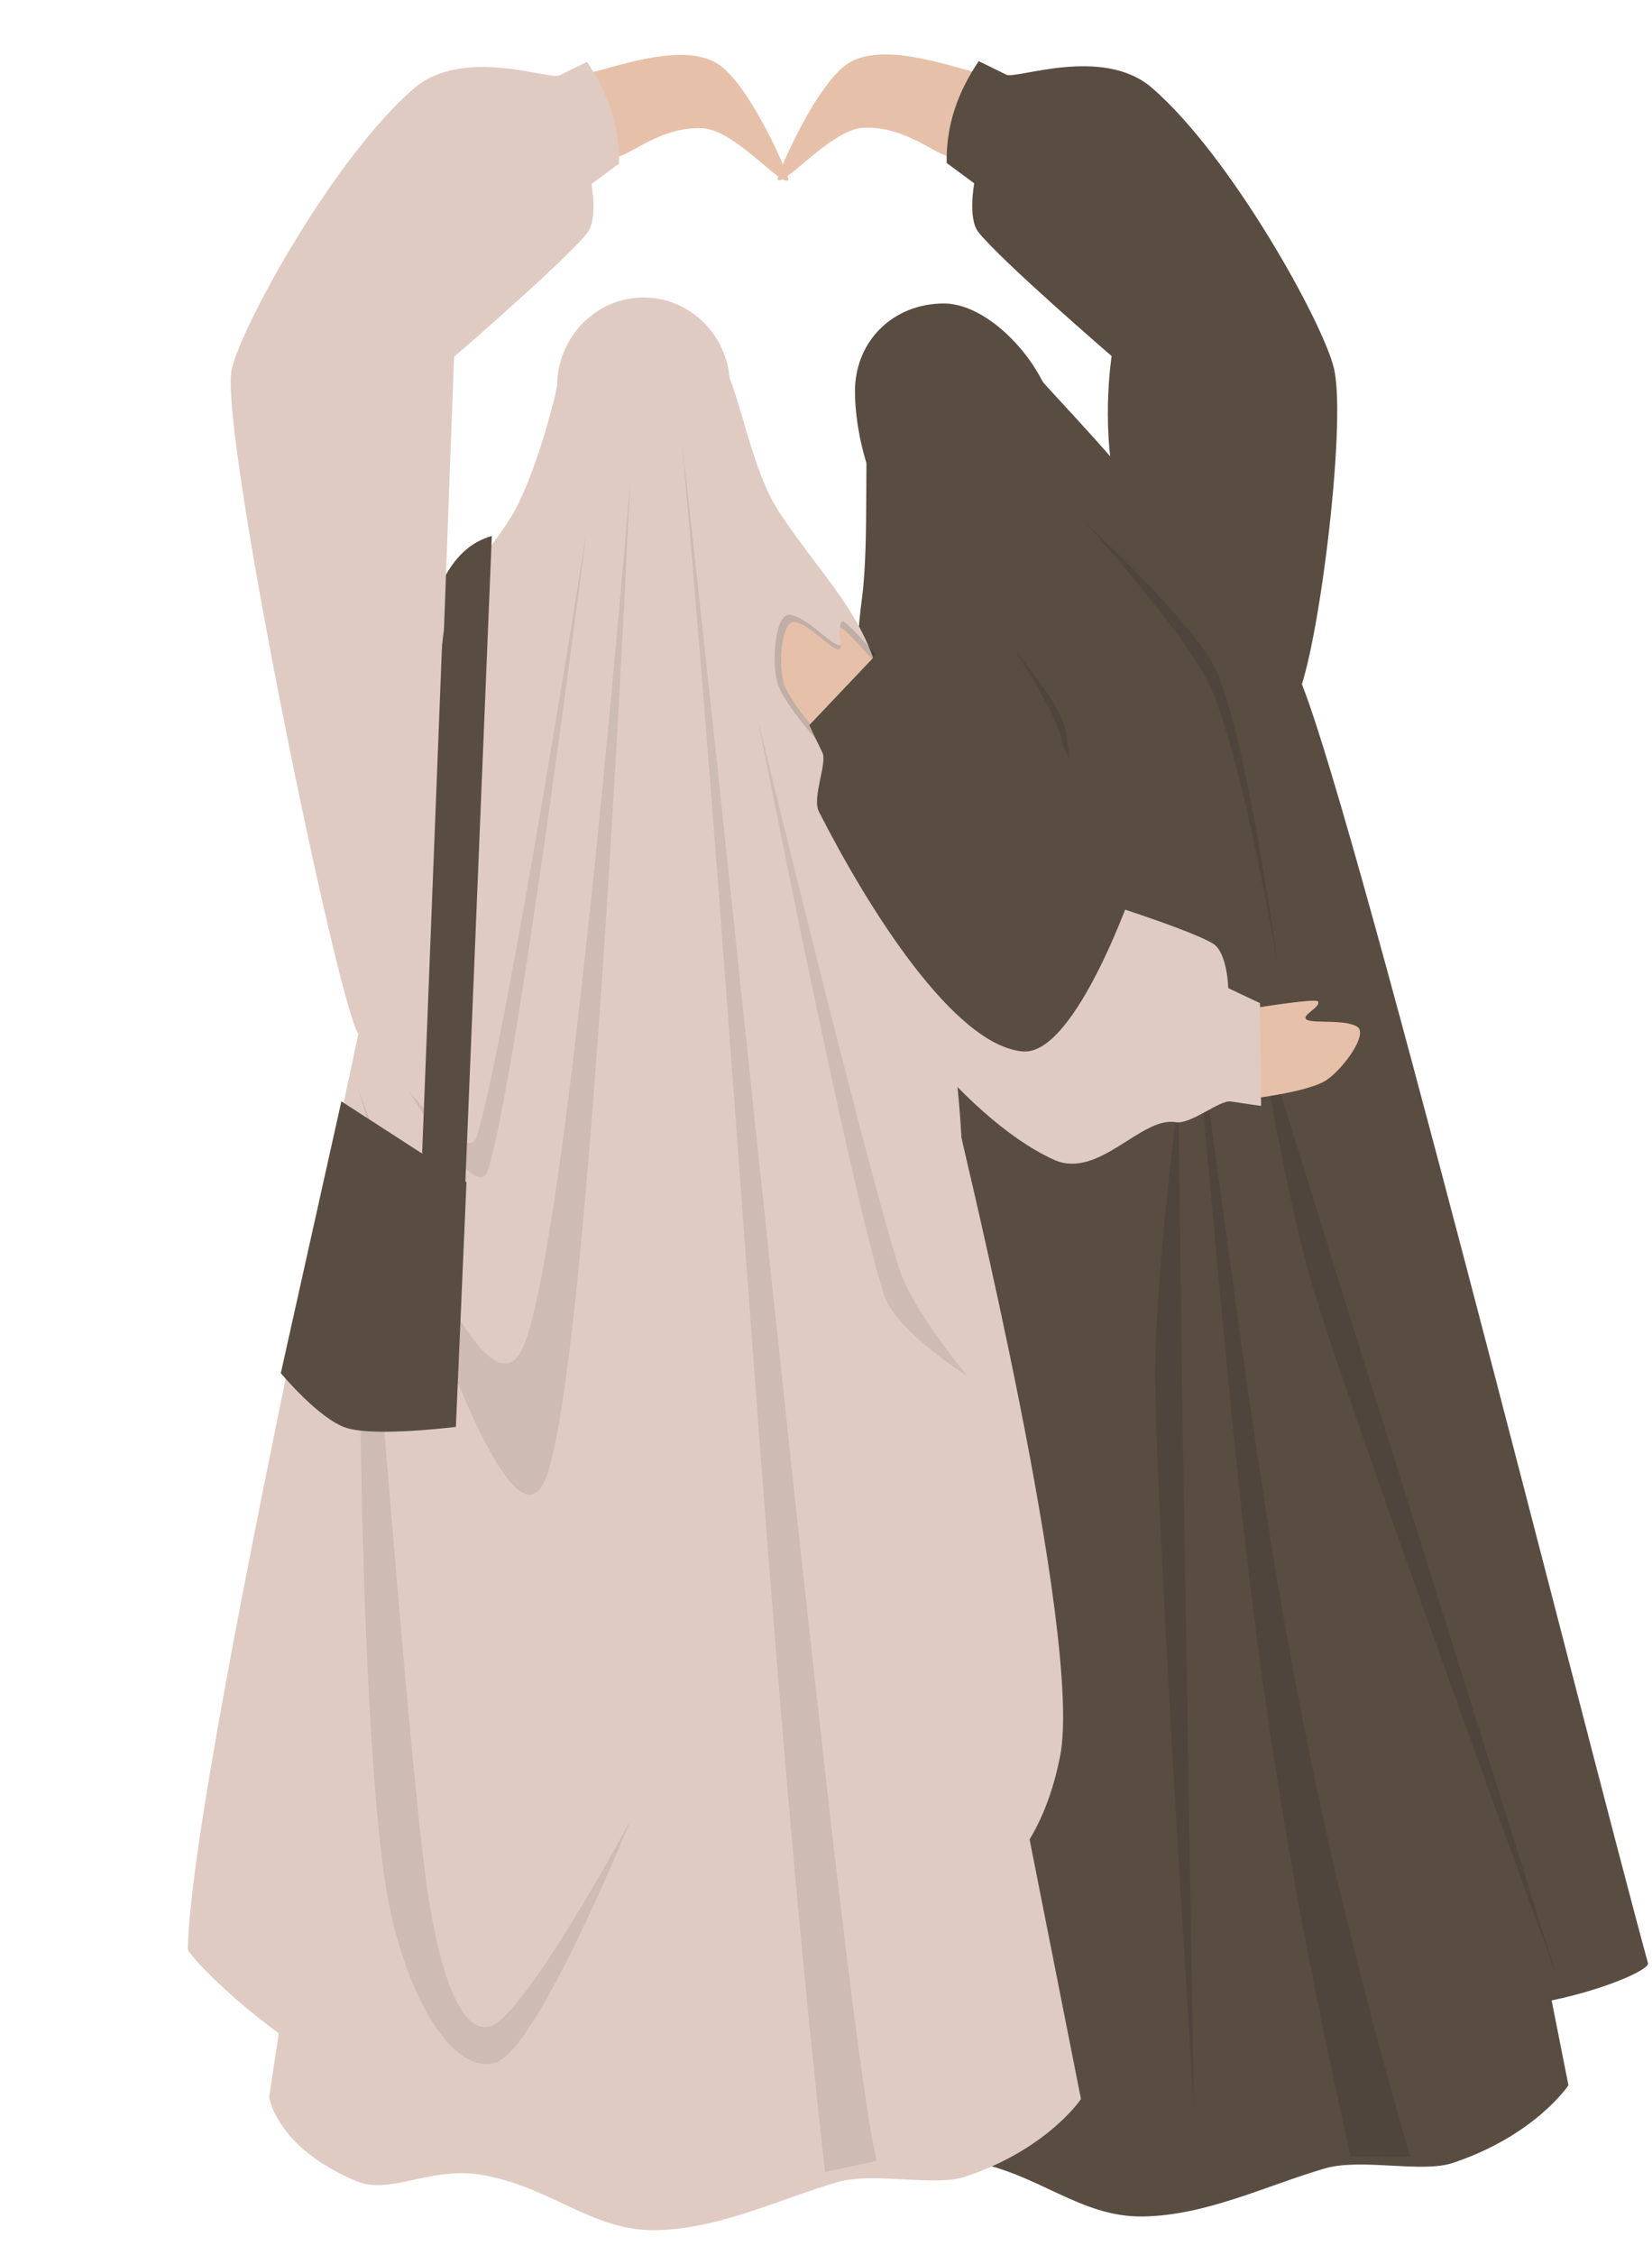 <?xml version="1.0" encoding="UTF-8"?>
<!DOCTYPE svg PUBLIC '-//W3C//DTD SVG 1.0//EN'
          'http://www.w3.org/TR/2001/REC-SVG-20010904/DTD/svg10.dtd'>
<svg clip-rule="evenodd" fill-rule="evenodd" height="3241.7" preserveAspectRatio="xMidYMid meet" stroke-linejoin="round" stroke-miterlimit="2" version="1.0" viewBox="-270.2 -77.7 2376.0 3241.7" width="2376.0" xmlns="http://www.w3.org/2000/svg" xmlns:xlink="http://www.w3.org/1999/xlink" zoomAndPan="magnify"
><g
  ><g
    ><g
      ><g id="change1_1"
        ><path d="M2929.11,1980.39L2685.23,3599.12C2685.23,3599.12 2696.55,3680.39 2826.17,3733.89C2877.82,3755.21 2943.23,3710.66 3021.11,3722.72C3133.52,3740.13 3200.25,3813.49 3303.09,3811.71C3404.05,3809.97 3497.94,3762.94 3592.89,3735.09C3651.49,3717.9 3747.61,3742.99 3798.01,3726.14C3929.51,3682.18 3982.57,3602.18 3982.57,3602.18L3599.24,1666.21L2929.11,1980.39Z" fill="#594d42" transform="translate(-1598.696 -321.808) scale(.9)"
        /></g
        ><g id="change1_5"
        ><path d="M3331.59,832.253C3482.83,832.253 3665.33,1050.83 3665.33,1204.61C3665.33,1358.38 3438.58,1526.82 3287.34,1526.82C3136.1,1526.82 3064.49,1251.79 3064.49,1098.01C3064.49,944.233 3180.35,832.253 3331.59,832.253Z" fill="#594d42" transform="matrix(.479 0 0 .476 -508.429 -37.558)"
        /></g
        ><g id="change1_2"
        ><path d="M2866.36,917.027C2855.25,970.534 2866.11,1133 2853.55,1227.01C2829.22,1409.14 2843.76,1794.03 2838.1,2102.28C2837.37,2142.28 2896.89,2196.78 2896.89,2196.78C2896.89,2196.78 2894.48,2262.91 2895.6,2298.72C2896.33,2321.96 2957.73,2403.64 2957.73,2403.64C2957.73,2403.64 2961.87,2551.9 2970.44,2619.22C2970.44,2619.22 3187.95,2807.69 3306.07,2889.38C3406.97,2959.17 3455.46,3313.35 3641.44,3436.02C3805.41,3544.19 4115.35,3427.9 4109.68,3407.1C4003.35,3017.32 3624.94,1503.2 3549.25,1347.13C3498.56,1242.62 3374.29,1146.65 3290.18,1046.59C3197.88,936.781 3127.73,870.642 3112.16,843.27L2866.36,917.027Z" fill="#594d42" transform="translate(-1598.696 -321.808) scale(.9)"
        /></g
        ><g id="change2_6"
        ><path d="M5060.2,1898.45L5205.17,2365.99L5541.28,3437.49C5541.28,3437.49 5233.5,2600.14 5153.32,2343.63C5108.09,2198.93 5060.2,1898.45 5060.2,1898.45Z" fill-opacity=".1" transform="translate(-3017.342 -327.145) scale(.9)"
        /></g
        ><g id="change2_8"
        ><path d="M5060.2,1898.45L5205.17,2365.99L5541.28,3437.49C5541.28,3437.49 5233.5,2600.14 5153.32,2343.63C5108.09,2198.93 5060.2,1898.45 5060.2,1898.45Z" fill-opacity=".1" transform="rotate(16.469 3703.742 -9208.035) scale(.9)"
        /></g
        ><g id="change2_9"
        ><path d="M4984.43,2011.11C4984.43,2011.11 5212.89,2234.88 5269.35,2379.48C5362.15,2617.21 5541.28,3437.49 5541.28,3437.49C5541.28,3437.49 5365.21,2694.93 5272.41,2457.2C5208.04,2292.33 4984.43,2011.11 4984.43,2011.11Z" fill-opacity=".1" transform="matrix(.832 .345 -.13 .314 -2595.436 -1678.334)"
        /></g
        ><g id="change2_4"
        ><path d="M4984.43,2011.11C4984.43,2011.11 5212.89,2234.88 5269.35,2379.48C5362.15,2617.21 5541.28,3437.49 5541.28,3437.49C5541.28,3437.49 5365.21,2694.93 5272.41,2457.2C5208.04,2292.33 4984.43,2011.11 4984.43,2011.11Z" fill-opacity=".1" transform="matrix(.368 .153 -.08 .193 -487.842 -298.83)"
        /></g
        ><g id="change2_11"
        ><path d="M4965.57,1831.01C5077.74,2626.77 5108.26,3002.51 5317.41,3725.34L5222.19,3724.8C5053.79,2977.97 5042.17,2621.85 4965.57,1831.01Z" fill-opacity=".1" transform="translate(-3027.595 -329.936) scale(.9)"
        /></g
      ></g
      ><g
      ><g
        ><g id="change3_4"
          ><path d="M3641.21,1285.26C3641.21,1285.26 3614.17,1195.38 3607.99,1195.08C3597.43,1194.55 3600.3,1230.15 3589.9,1224.11C3579.58,1218.11 3564.22,1169.19 3544.48,1156.5C3526.27,1144.79 3494.05,1205.02 3489.23,1237.28C3484.23,1270.73 3514.49,1357.17 3514.49,1357.17L3641.21,1285.26Z" fill="#e7c0a9" transform="scale(-.9 .9) rotate(-64.055 1155.347 5681.752)"
          /></g
          ><g id="change4_3"
          ><path d="M4400.33,2360.31L3821.13,1782.73C3821.13,1782.73 3772.13,1545.28 3743.76,1489.87C3728.43,1459.92 3650.91,1450.27 3650.91,1450.27L3626.37,1385.87L3404.08,1360.9C3404.08,1360.9 3404.47,1383.19 3406.13,1420.4C3407.08,1441.59 3345.54,1492.09 3347.46,1521.58C3351.87,1589.25 3203.07,1657.23 3235.81,1747.3C3305.81,1939.9 3594.31,2163.27 3684.26,2206.52C3897.09,2308.85 4400.33,2360.31 4400.33,2360.31Z" fill="#e0cbc2" transform="matrix(.076 -.655 -.738 -.085 2289.182 3857.51)"
          /></g
        ></g
        ><g id="change4_1"
        ><path d="M2929.11,1980.39L2685.23,3599.12C2685.23,3599.12 2696.55,3680.39 2826.17,3733.89C2877.82,3755.21 2943.23,3710.66 3021.11,3722.72C3133.52,3740.13 3200.25,3813.49 3303.09,3811.71C3404.05,3809.97 3497.94,3762.94 3592.89,3735.09C3651.49,3717.9 3747.61,3742.99 3798.01,3726.14C3929.51,3682.18 3982.57,3602.18 3982.57,3602.18L3599.24,1666.21L2929.11,1980.39Z" fill="#e0cbc2" transform="translate(-2299.812 -302.066) scale(.9)"
        /></g
        ><g id="change4_5" transform="matrix(.454 0 0 .459 -857.132 -32.026)"
        ><ellipse cx="3331.59" cy="1110.88" fill="#e0cbc2" rx="274.031" ry="278.63"
        /></g
        ><g id="change4_2"
        ><path d="M3145.31,866.507C3134.19,920.014 3102.9,1023.24 3073.48,1072.26C3023.51,1155.52 2969.07,1183.21 2956.51,1277.21C2932.17,1459.35 2560.94,3054.18 2555.28,3362.43C2554.91,3382.42 3014.04,3850.48 3323.37,3527.34C3525.89,3315.77 3878,3416.46 3949.19,3054.78C3986.84,2863.51 3792,2074.16 3791.56,2066.21C3776.84,1799.43 3696.76,1515.72 3663.03,1345.59C3640.71,1232.99 3565.44,1166.92 3499.83,1066.61C3454.91,997.943 3438.41,877.45 3407.42,822.998L3145.31,866.507Z" fill="#e0cbc2" transform="translate(-2299.812 -302.066) scale(.9)"
        /></g
        ><g opacity=".08"
        ><g id="change2_2"
          ><path d="M4182.44,964.061C4263.92,1673.14 4443.11,3505.52 4493.87,3710.83L4411.41,3728.73C4319.7,2919.28 4270.28,1947.71 4182.44,964.061Z" transform="translate(-3053.787 -311.085) scale(.9)"
          /></g
          ><g id="change2_3"
          ><path d="M4303.73,1407.43C4303.73,1407.43 4449.82,2152.79 4505.6,2327.69C4524.35,2386.51 4638.36,2456.83 4638.36,2456.83C4638.36,2456.83 4550.58,2350.97 4530.19,2287.04C4474.42,2112.14 4303.73,1407.43 4303.73,1407.43Z" transform="translate(-3053.787 -311.085) scale(.9)"
          /></g
          ><g id="change2_10"
          ><path d="M4099.94,1026.89C4099.94,1026.89 4035.85,2463.94 3963.2,2625.2C3890.55,2786.46 3664.04,1994.44 3664.04,1994.44C3664.04,1994.44 3860.74,2562.23 3928.41,2412.02C4001.06,2250.76 4099.94,1026.89 4099.94,1026.89Z" transform="translate(-3053.787 -311.085) scale(.9)"
          /></g
          ><g id="change2_1"
          ><path d="M3745.94,2001.75C3745.94,2001.75 3854.4,2185.75 3872.51,2128.79C3919.89,1979.7 4030.25,1107.25 4030.25,1107.25C4030.25,1107.25 3901.66,1926.87 3854.28,2075.95C3841.02,2117.66 3745.94,2001.75 3745.94,2001.75Z" transform="translate(-3053.787 -311.085) scale(.9)"
          /></g
          ><g id="change2_5"
          ><path d="M3672.53,2191.23C3683.35,2191.02 3743.95,3072.45 3777.61,3289.99C3789.23,3365.13 3818.93,3508.33 3874.46,3496.5C3929.99,3484.68 4100.65,3166.62 4100.65,3166.62C4100.65,3166.62 3952.61,3532.05 3885.31,3553.83C3818.01,3575.62 3742.35,3450.77 3712.67,3291.25C3665.56,3038.14 3661.7,2191.44 3672.53,2191.23Z" transform="translate(-3053.787 -311.085) scale(.9)"
          /></g
        ></g
      ></g
      ><g fill="#594d42" id="change1_6"
      ><path d="M3799.56,1201.36C3819.86,1163.98 3845.55,1144.07 3874.87,1135.89L3830.47,2219.9L3759.93,2213.17L3799.56,1201.36Z" transform="translate(-3050.213 -329.476) scale(.9)"
        /><path d="M3634.41,2038.98L3834.37,2168.19L3817.43,2558.98C3817.43,2558.98 3689.73,2575.1 3643.11,2560.8C3599.41,2547.4 3537.66,2473.17 3537.66,2473.17L3634.41,2038.98Z" transform="translate(-3050.213 -329.476) scale(.9)"
      /></g
      ><g
      ><g id="change2_7"
        ><path d="M3641.21,1285.26C3641.21,1285.26 3614.17,1195.38 3607.99,1195.08C3597.43,1194.55 3600.3,1230.15 3589.9,1224.11C3579.58,1218.11 3564.22,1169.19 3544.48,1156.5C3526.27,1144.79 3494.05,1205.02 3489.23,1237.28C3484.23,1270.73 3514.49,1357.17 3514.49,1357.17L3641.21,1285.26Z" fill-opacity=".14" transform="matrix(.934 -.409 .404 .922 -2911.16 1189.444)"
        /></g
        ><g id="change3_2"
        ><path d="M3641.21,1285.26C3641.21,1285.26 3614.17,1195.38 3607.99,1195.08C3597.43,1194.55 3600.3,1230.15 3589.9,1224.11C3579.58,1218.11 3564.22,1169.19 3544.48,1156.5C3526.27,1144.79 3494.05,1205.02 3489.23,1237.28C3484.23,1270.73 3514.49,1357.17 3514.49,1357.17L3641.21,1285.26Z" fill="#e7c0a9" transform="rotate(-23.638 1495.915 6464.71) scale(.9)"
        /></g
        ><g id="change1_3"
        ><path d="M3874.91,1274.12L3703.72,1438.1C3703.72,1438.1 3708.61,1367.13 3696.58,1348.97C3684.55,1330.81 3631.54,1329.12 3631.54,1329.12L3606.14,1285.29L3404.08,1360.9C3404.08,1360.9 3404.47,1383.19 3406.13,1420.4C3407.08,1441.59 3345.54,1492.09 3347.46,1521.58C3361.29,1733.93 3413.25,2042.16 3545.27,2105.63C3646.84,2154.46 3909.61,1900.42 3909.61,1900.42L3874.91,1274.12Z" fill="#594d42" transform="matrix(.604 -.264 .298 .68 -1567.8 937.982)"
        /></g
      ></g
      ><g
      ><g id="change3_1"
        ><path d="M3641.21,1285.26C3641.21,1285.26 3636.14,1273.56 3597.96,1242.95C3577.7,1226.71 3518.74,1210.05 3487.41,1156.68C3461.39,1112.36 3496.3,1000.52 3481.18,996.999C3476.67,995.949 3383.01,1138.2 3388.57,1198.23C3394.12,1258.26 3466.62,1314.37 3514.49,1357.17L3641.21,1285.26Z" fill="#e7c0a9" transform="scale(.9 -.9) rotate(-56.534 1098.083 2758.916)"
        /></g
        ><g id="change1_4"
        ><path d="M4314.56,2198.8C4325.07,2166.28 4261.45,2038.74 4157.84,1961.13C4036.46,1870.2 3871.2,1830.36 3871.2,1830.36C3871.2,1830.36 3781.02,1560.02 3744.31,1496.67C3726.88,1466.6 3650.91,1450.27 3650.91,1450.27L3635.12,1385.41C3558.99,1353.28 3481.83,1349.03 3404.08,1360.9C3404.08,1360.9 3404.47,1383.19 3406.13,1420.4C3407.08,1441.59 3261.34,1567.39 3301.76,1687.98C3366.78,1881.95 3615.25,2177.11 3696.26,2232.58C3797.35,2301.81 4311.82,2440.93 4392.09,2428.2C4514.7,2408.74 4300.77,2241.49 4314.56,2198.8Z" fill="#594d42" transform="matrix(-.271 .601 .677 .305 1138.577 -2450.631)"
        /></g
      ></g
      ><g
      ><g id="change3_3"
        ><path d="M3641.21,1285.26C3641.21,1285.26 3636.14,1273.56 3597.96,1242.95C3577.7,1226.71 3518.74,1210.05 3487.41,1156.68C3461.39,1112.36 3496.3,1000.52 3481.18,996.999C3476.67,995.949 3383.01,1138.2 3388.57,1198.23C3394.12,1258.26 3466.62,1314.37 3514.49,1357.17L3641.21,1285.26Z" fill="#e7c0a9" transform="rotate(123.466 2190.836 -70.841) scale(.9)"
        /></g
        ><g id="change4_4"
        ><path d="M5132.73,2538.34C5255.34,2518.88 4403.88,2065 4403.88,2065L3871.2,1830.36C3871.2,1830.36 3781.02,1560.02 3744.31,1496.67C3726.88,1466.6 3650.91,1450.27 3650.91,1450.27L3635.12,1385.41C3558.99,1353.28 3481.83,1349.03 3404.08,1360.9C3404.08,1360.9 3404.47,1383.19 3406.13,1420.4C3407.08,1441.59 3261.34,1567.39 3301.76,1687.98C3366.78,1881.95 3615.25,2177.11 3696.26,2232.58C3797.35,2301.81 5052.45,2551.08 5132.73,2538.34Z" fill="#e0cbc2" transform="matrix(.271 .601 -.677 .305 572.903 -2449.596)"
        /></g
      ></g
    ></g
  ></g
></svg
>
